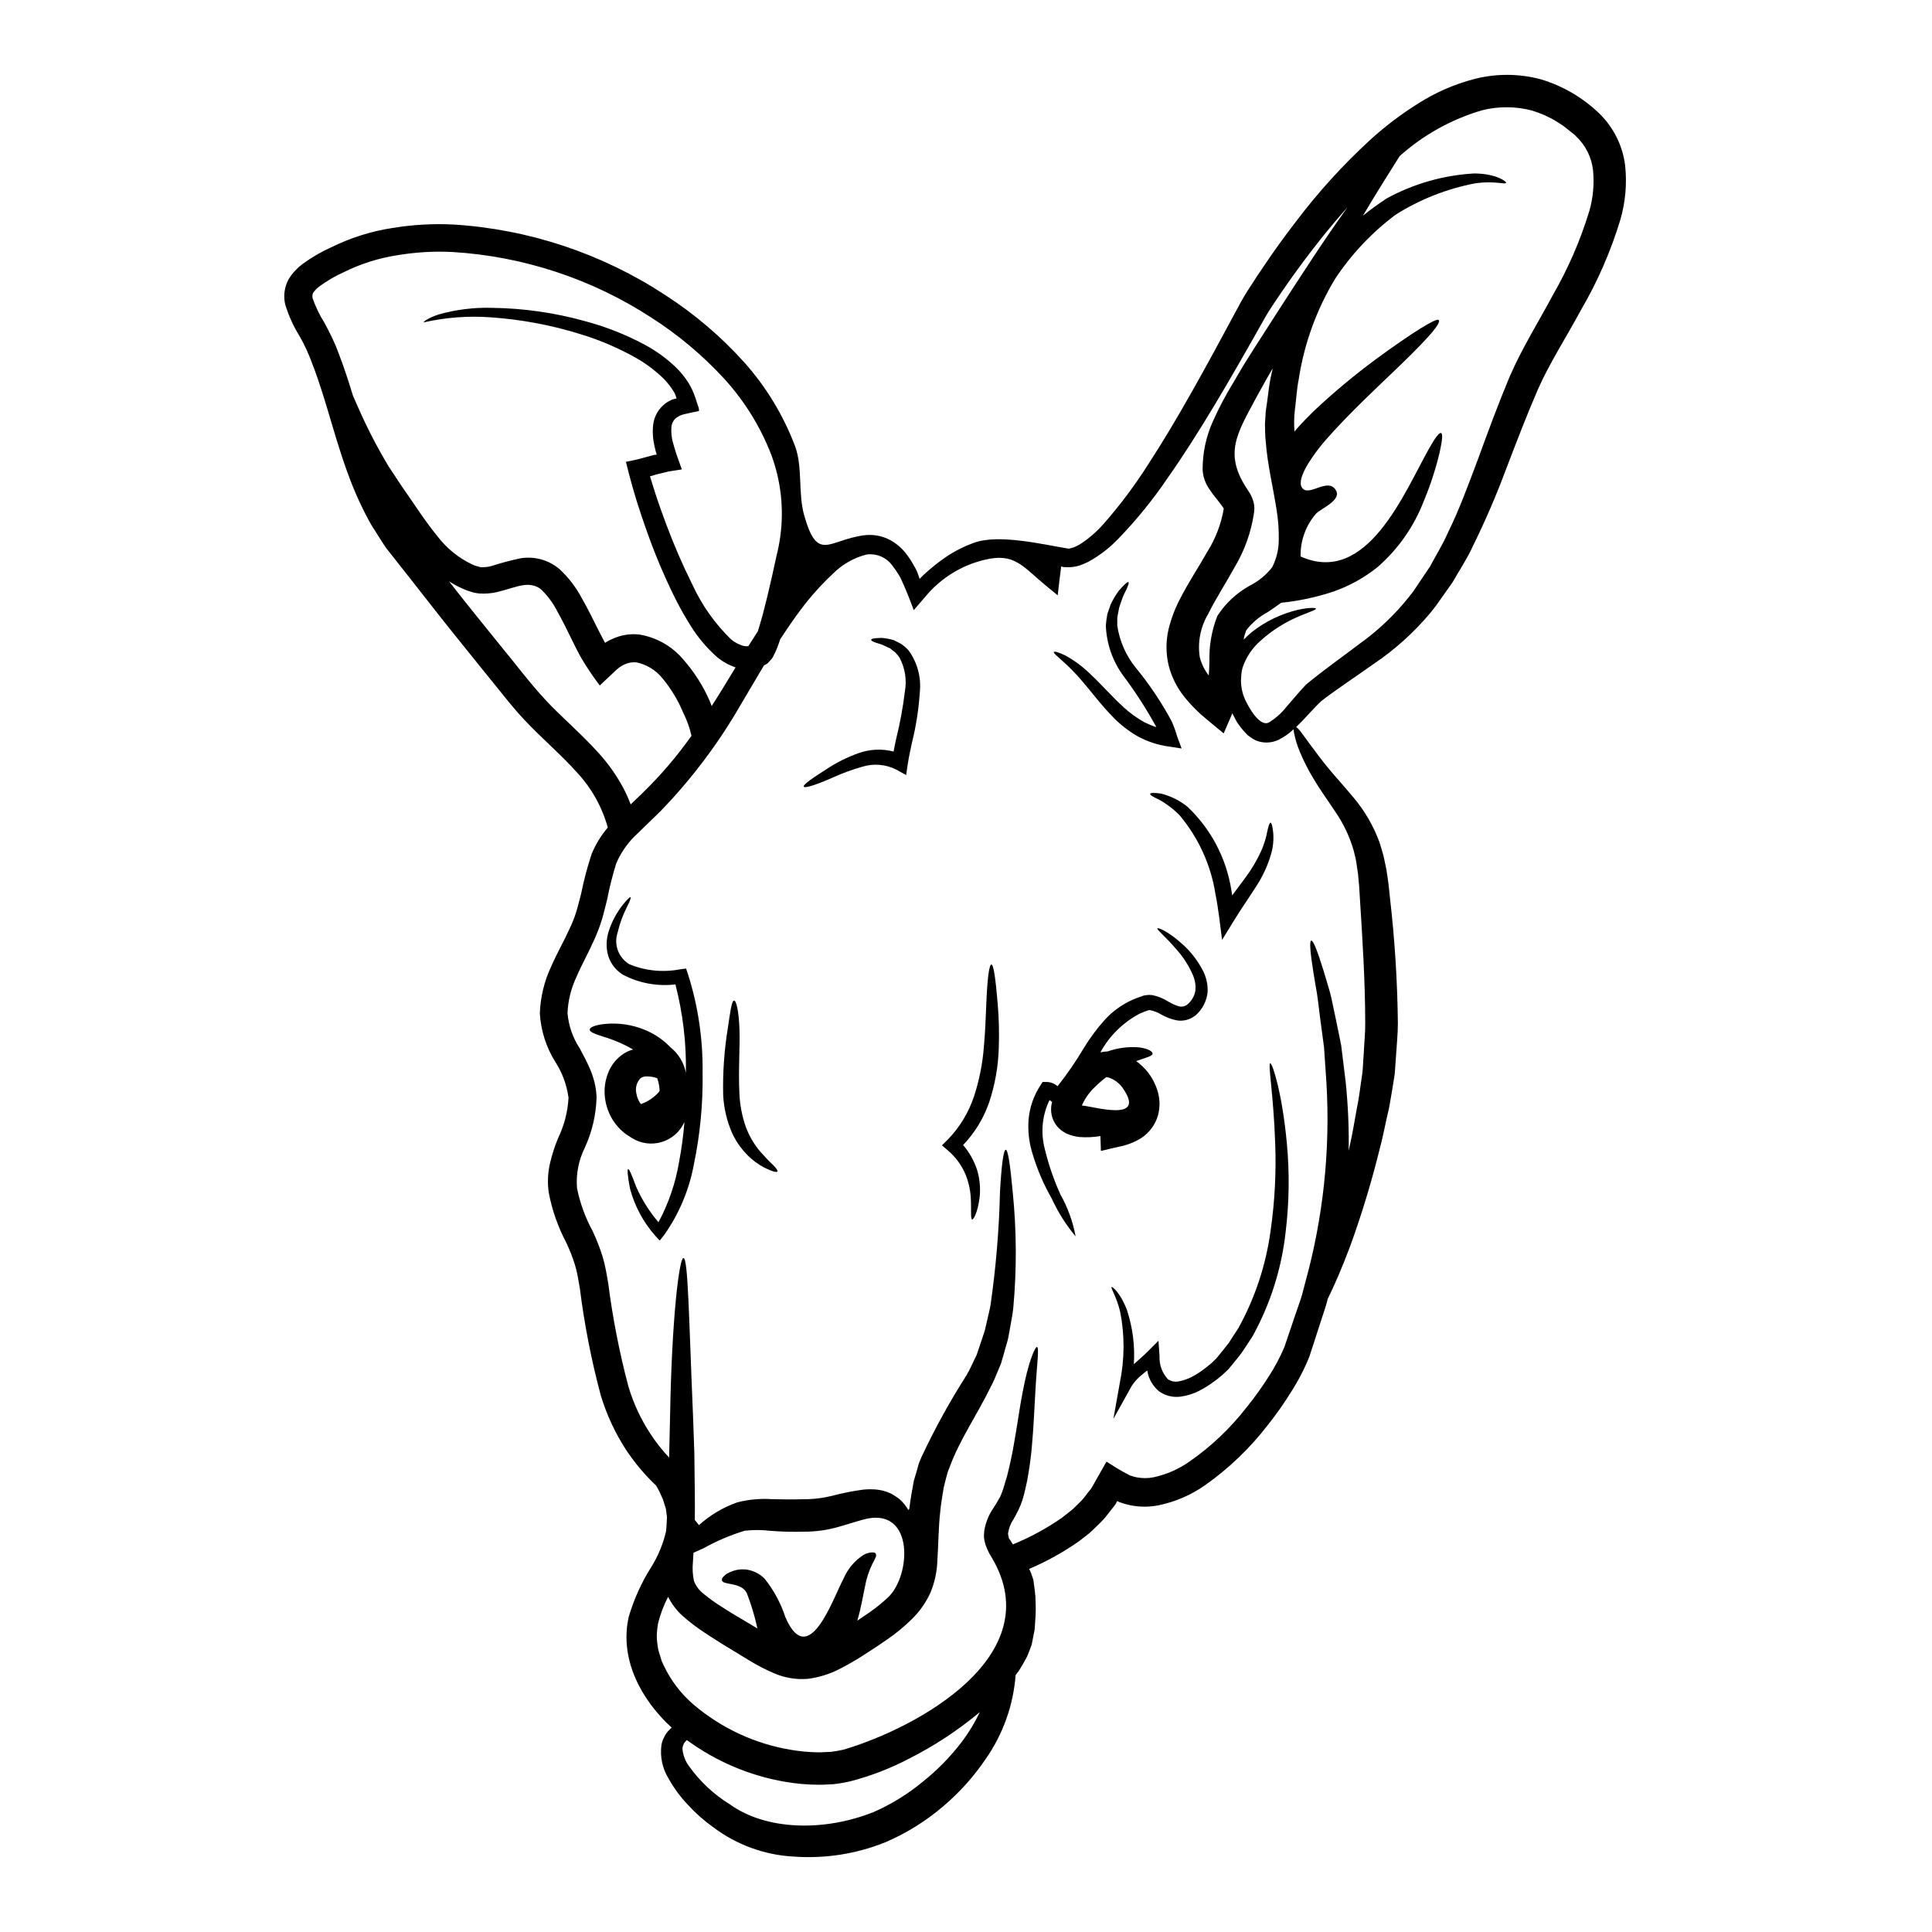 <?xml version="1.0" encoding="UTF-8"?>
<!-- Uploaded to: SVG Find, www.svgrepo.com, Generator: SVG Find Mixer Tools -->
<svg fill="#000000" width="800px" height="800px" version="1.1" viewBox="144 144 512 512" xmlns="http://www.w3.org/2000/svg">
 <g>
  <path d="m574.68 187.89c0.512 4.824 0.078 9.699-1.277 14.355-2.523 8.332-6.016 16.34-10.402 23.863-3.938 7.269-8.363 14.168-11.344 20.859-3.086 7.113-5.789 14.199-8.492 21.254v0.004c-2.586 6.949-5.523 13.766-8.797 20.422-1.477 3.289-3.594 6.449-5.379 9.59-0.992 1.402-1.969 2.777-2.934 4.156l-1.453 2.066c-0.508 0.711-1.121 1.402-1.656 2.09-4.297 5.109-9.281 9.598-14.816 13.336-5.023 3.57-9.816 6.691-14.023 9.941-1.68 1.609-3.262 3.418-4.949 5.176-0.535 0.562-1.094 1.125-1.656 1.66 0.395 0.301 0.746 0.648 1.047 1.043 0.711 0.918 1.684 2.293 2.906 3.938 1.219 1.641 2.754 3.723 4.617 5.996 1.863 2.269 4.156 4.723 6.691 7.801v-0.004c2.922 3.477 5.219 7.438 6.785 11.703 0.395 1.148 0.711 2.363 1.07 3.57 0.25 1.223 0.559 2.477 0.789 3.723 0.227 1.246 0.359 2.551 0.562 3.848 0.125 1.223 0.254 2.477 0.395 3.723l-0.004 0.004c1.27 10.996 1.965 22.055 2.09 33.125 0 2.957-0.332 5.965-0.508 8.895-0.102 1.48-0.203 2.934-0.309 4.359-0.203 1.684-0.461 2.828-0.66 4.258-0.23 1.352-0.461 2.676-0.688 4.031-0.227 1.355-0.586 2.676-0.871 4.004-0.559 2.648-1.094 5.25-1.758 7.699-2.156 8.781-4.785 17.438-7.871 25.93-2.117 5.637-4.156 10.355-5.945 13.949-0.125 0.621-0.285 1.234-0.484 1.836-0.457 1.43-0.918 2.887-1.402 4.328-0.945 2.934-1.914 5.938-2.934 9.023l0.004 0.004c-1.312 3.266-2.93 6.402-4.832 9.367-1.871 3.035-3.922 5.957-6.141 8.746-4.734 6.168-10.375 11.582-16.73 16.062-3.668 2.566-7.82 4.363-12.199 5.277-2.469 0.504-5.012 0.512-7.481 0.023-0.637-0.125-1.27-0.285-1.891-0.484l-0.941-0.305 0.004 0.004c-0.125-0.039-0.246-0.09-0.359-0.156l-0.395-0.18-0.395 0.766v0.004c-0.18 0.219-0.352 0.449-0.512 0.688l-0.738 0.941-1.453 1.863c-1.02 1.199-2.219 2.269-3.34 3.394-1.121 1.121-2.449 1.988-3.668 2.984v-0.004c-4.133 2.902-8.562 5.363-13.211 7.34 0.348 0.676 0.629 1.387 0.844 2.117l0.176 0.512 0.074 0.25 0.078 0.461 0.102 0.762 0.203 1.531 0.004 0.004c0.145 1.113 0.223 2.238 0.227 3.363 0.059 1.191 0.047 2.383-0.027 3.57-0.074 1.148-0.152 2.293-0.227 3.469-0.254 1.25-0.484 2.527-0.738 3.773l-0.051 0.254-0.176 0.484-0.152 0.395-0.281 0.762-0.637 1.574c-0.664 1.223-1.355 2.473-2.09 3.621-0.309 0.395-0.613 0.84-0.922 1.246l-0.004 0.004c-0.602 8.016-3.359 15.715-7.977 22.289-3.141 4.633-6.898 8.82-11.172 12.441-4.606 3.949-9.793 7.176-15.375 9.559-7.688 3.098-15.98 4.394-24.246 3.797-7.707-0.402-15.121-3.094-21.293-7.731-2.484-1.77-4.777-3.793-6.832-6.043-1.992-2.106-3.711-4.453-5.117-6.988-1.586-2.602-2.242-5.668-1.859-8.695 0.117-0.805 0.383-1.586 0.789-2.293 0.32-0.703 0.781-1.34 1.355-1.863 0.172-0.203 0.371-0.391 0.586-0.559-7.981-7.269-13.949-18.082-11.375-29.402 1.383-4.676 3.406-9.137 6.016-13.258 1.812-2.91 3.121-6.106 3.879-9.449 0.102-1.227 0.18-2.449 0.227-3.672-0.074-0.738-0.176-1.48-0.281-2.215-0.254-0.844-0.512-1.684-0.789-2.5-0.332-0.715-0.66-1.43-0.969-2.141-0.254-0.512-0.535-0.996-0.816-1.48h0.008c-3.031-2.875-5.727-6.082-8.035-9.562-2.879-4.453-5.117-9.281-6.656-14.355-2.492-9.324-4.348-18.809-5.551-28.383-0.203-1.098-0.395-2.32-0.586-3.34h-0.004c-0.188-0.98-0.426-1.953-0.711-2.906-0.621-1.988-1.379-3.934-2.269-5.812-2.242-4.227-3.824-8.766-4.695-13.465-0.348-2.598-0.211-5.231 0.391-7.777 0.535-2.25 1.25-4.449 2.141-6.578 1.602-3.324 2.527-6.926 2.734-10.609-0.453-3.438-1.672-6.734-3.57-9.637-2.375-3.84-3.762-8.207-4.031-12.711 0.145-4.316 1.168-8.562 3.008-12.469 1.609-3.672 3.445-6.809 4.844-9.945 0.711-1.457 1.309-2.965 1.789-4.512 0.484-1.574 0.895-3.312 1.328-4.926h-0.004c0.707-3.527 1.629-7.008 2.758-10.426 1.051-2.547 2.496-4.914 4.285-7.012-1.508-5.438-4.297-10.434-8.137-14.566-4.18-4.691-9.305-9-13.973-13.973-2.316-2.449-4.59-5.277-6.527-7.703-2.016-2.5-4.031-4.992-6.047-7.477-4.004-4.973-7.953-9.84-11.855-14.84s-7.727-9.84-11.551-14.688c-0.969-1.145-1.781-2.625-2.676-3.938-0.816-1.379-1.781-2.68-2.5-4.082-1.496-2.754-2.852-5.59-4.051-8.488-4.723-11.5-7.012-22.973-10.988-33.121h-0.004c-0.891-2.508-2-4.93-3.312-7.242-1.668-2.664-2.969-5.535-3.879-8.543-0.508-2.219-0.199-4.543 0.867-6.555 0.504-0.867 1.109-1.672 1.812-2.394l0.973-0.969 0.969-0.766-0.004-0.004c2.391-1.754 4.965-3.25 7.676-4.457 5.09-2.508 10.531-4.219 16.137-5.078 5.352-0.883 10.781-1.191 16.195-0.918 20.012 1.25 39.355 7.699 56.117 18.703 7.715 4.981 14.738 10.957 20.883 17.777 5.856 6.551 10.449 14.133 13.539 22.359 2.019 5.566 0.727 12.422 2.391 18.262 3.562 12.512 6.375 6.523 15.871 5.246l-0.004 0.004c2.371-0.301 4.773 0.133 6.887 1.246 1.852 1.02 3.449 2.453 4.664 4.184 0.574 0.758 1.086 1.559 1.531 2.398l0.66 1.18c0.07 0.113 0.133 0.234 0.18 0.359l0.102 0.227c0.281 0.664 0.457 1.305 0.688 1.969h0.004c0.535-0.586 1.105-1.137 1.707-1.656 1.336-1.203 2.731-2.336 4.18-3.394 2.625-1.918 5.508-3.445 8.57-4.539 6.527-2.363 18.129 0.434 24.91 1.555 0.395 0.078 0.945-0.227 1.402-0.305 0.512-0.203 1.047-0.461 1.574-0.738 2.356-1.508 4.492-3.336 6.348-5.43 4.379-4.977 8.359-10.289 11.906-15.887 7.805-11.957 15.402-25.977 23.664-41.359 1.062-2.027 2.227-3.996 3.496-5.902 1.195-1.891 2.445-3.777 3.746-5.66 2.574-3.801 5.277-7.574 8.184-11.324 5.922-7.844 12.547-15.133 19.789-21.773 3.867-3.516 8.043-6.684 12.469-9.461 4.656-2.996 9.762-5.234 15.125-6.625 5.766-1.473 11.816-1.438 17.566 0.102 5.758 1.723 11.027 4.789 15.375 8.945 3.856 3.703 6.316 8.621 6.965 13.926zm-9.531 12.203h-0.004c1.043-3.582 1.391-7.332 1.02-11.043-0.395-3.387-1.965-6.527-4.438-8.871l-0.281-0.285-0.102-0.125c-0.023-0.023-0.816-0.637-0.816-0.637l-1.555-1.246c-0.449-0.375-0.926-0.719-1.426-1.02l-1.379-0.871c-0.918-0.586-2.016-1.02-3.008-1.555-1.047-0.395-2.09-0.816-3.148-1.145-4.324-1.137-8.867-1.164-13.207-0.078-8.105 2.367-15.582 6.516-21.879 12.145-2.473 4.004-5.902 9.281-9.742 15.812 2.016-1.633 4.031-3.086 5.996-4.383l0.102-0.078 0.074-0.051v-0.004c7.191-3.957 15.184-6.242 23.379-6.691 5.902 0.051 8.621 2.219 8.391 2.5-0.203 0.512-3.012-0.637-8.238 0.129h0.004c-7.473 1.43-14.605 4.246-21.035 8.309-6.273 4.691-11.691 10.426-16.016 16.957-4.938 8.16-8.223 17.215-9.664 26.648-0.508 2.477-0.66 5.379-1.02 8.109v-0.004c-0.223 1.906-0.258 3.828-0.102 5.738 0.18-0.203 0.359-0.434 0.535-0.637 1.504-1.707 3.035-3.262 4.516-4.723 5.262-4.949 10.812-9.582 16.625-13.871 9.816-7.191 15.938-10.91 16.531-10.324 0.918 0.918-4.258 6.371-12.926 14.609-4.328 4.156-9.566 9.055-14.867 14.816-1.328 1.426-2.652 2.934-3.879 4.488-1.707 2.215-6.758 8.949-4.156 10.938 2.039 1.574 6.832-3.262 8.695 0.484 1.25 2.574-4.258 4.723-5.434 6.07h0.004c-2.68 3.133-4.113 7.144-4.027 11.27 17.617 7.902 27.461-16.906 34.117-28.734 1.555-2.754 2.625-4.156 3.109-3.977s0.332 1.969-0.359 5.047h0.004c-1.047 4.426-2.453 8.758-4.211 12.953-2.602 6.777-6.828 12.812-12.312 17.57-3.5 2.797-7.449 4.977-11.68 6.453-4.469 1.488-9.09 2.477-13.777 2.953l-0.074 0.027c-1.223 0.918-2.426 1.707-3.519 2.449-2.227 1.188-4.172 2.84-5.711 4.84-0.309 0.805-0.539 1.633-0.688 2.477 0.734-0.754 1.508-1.469 2.32-2.141 3.602-2.789 7.762-4.769 12.199-5.812 3.059-0.637 4.59-0.512 4.664-0.285 0.102 0.309-1.504 0.789-4.156 1.891-3.883 1.59-7.465 3.844-10.578 6.656-2.152 1.887-3.769 4.301-4.691 7.008-0.164 0.523-0.273 1.062-0.332 1.609-0.027 0.613-0.078 1.25-0.129 1.891v-0.004c0.016 2.019 0.512 4.004 1.453 5.785 1.812 3.57 4.328 6.629 6.246 5.152h0.004c1.695-1.09 3.195-2.461 4.434-4.051 1.555-1.758 3.148-3.723 5.023-5.711l0.078-0.078 0.148-0.125c4.387-3.648 9.234-7.039 14-10.66v-0.004c4.922-3.516 9.332-7.695 13.109-12.418 0.457-0.613 0.969-1.18 1.402-1.836l1.402-2.094c0.945-1.379 1.887-2.781 2.828-4.207 1.508-2.883 3.238-5.559 4.644-8.77 3.031-6.121 5.512-12.902 8.133-19.887 2.551-6.988 5.254-14.332 8.336-21.699 3.394-7.75 7.652-14.484 11.477-21.648 4.004-6.957 7.211-14.344 9.559-22.02zm-59.746 223.22c0.102-2.727 0.434-5.457 0.395-8.285-0.027-11.375-0.738-22.285-1.379-32.41-0.078-1.25-0.152-2.5-0.227-3.723l-0.309-3.367c-0.152-1.07-0.309-2.141-0.484-3.211-0.176-1.07-0.461-2.043-0.688-3.012h-0.004c-1.055-3.652-2.699-7.109-4.871-10.234-2.012-3.059-4.129-5.945-5.711-8.66v0.004c-1.395-2.293-2.613-4.691-3.644-7.168-0.664-1.551-1.168-3.164-1.504-4.82-0.09-0.387-0.141-0.781-0.152-1.18-1.184 1.137-2.535 2.082-4.004 2.809-1.574 0.754-3.363 0.922-5.051 0.484-0.797-0.211-1.547-0.562-2.215-1.051l-0.945-0.688c-0.242-0.234-0.473-0.48-0.688-0.738-0.879-0.938-1.66-1.961-2.324-3.059-0.355-0.711-0.66-1.273-1.02-1.969l-0.176 0.434-2.117 4.894-4.359-3.621h-0.004c-2.262-1.812-4.312-3.871-6.113-6.144-1.961-2.457-3.371-5.312-4.133-8.363-0.711-3.078-0.719-6.273-0.027-9.355 0.66-2.742 1.645-5.398 2.934-7.906 2.398-4.723 5.148-8.797 7.367-12.75 2.188-3.484 3.668-7.359 4.363-11.414-0.07-0.137-0.148-0.266-0.234-0.395-0.395-0.586-0.992-1.352-1.656-2.191-0.773-0.922-1.488-1.891-2.141-2.906-0.914-1.414-1.457-3.039-1.574-4.723v-0.281 0.004c0-4.371 0.93-8.691 2.727-12.676 1.578-3.531 3.387-6.957 5.41-10.258 0.918-1.531 1.812-3.059 2.699-4.59 0.969-1.531 1.914-3.035 2.859-4.539 1.863-2.883 3.644-5.688 5.402-8.414 7.039-10.914 13.234-20.469 18.793-28.203 0.176-0.227 0.332-0.461 0.508-0.711-2.574 2.887-5.039 5.82-7.391 8.797-2.832 3.57-5.535 7.191-8.086 10.809-1.301 1.84-2.551 3.648-3.746 5.461-1.195 1.734-2.305 3.531-3.316 5.379-8.512 15.098-16.637 29.195-25.043 41.18-3.906 5.777-8.305 11.203-13.152 16.215-2.312 2.422-4.981 4.477-7.91 6.094-0.785 0.391-1.594 0.73-2.418 1.023-0.91 0.273-1.855 0.422-2.809 0.434-0.492 0.008-0.984-0.008-1.477-0.051l-0.535-0.152c-0.152 1.18-0.285 2.363-0.438 3.519l-0.484 4.129-2.957-2.422c-6.375-5.227-8.438-8.973-16.5-6.961l0.004-0.004c-6.144 1.473-11.645 4.91-15.652 9.793-0.996 1.148-2.016 2.32-3.035 3.519-0.867-2.242-1.734-4.641-2.828-7.016l-0.395-0.891v0.004c-0.105-0.266-0.223-0.52-0.359-0.77l-0.586-0.969c-0.379-0.641-0.805-1.254-1.277-1.832-1.523-2.363-4.273-3.637-7.059-3.262-3.394 0.863-6.488 2.629-8.953 5.113-3.062 2.875-5.875 6.008-8.398 9.367-1.887 2.5-3.719 5.203-5.559 8.004-0.074 0.203-0.125 0.434-0.203 0.637-0.297 0.914-0.645 1.809-1.043 2.68-0.102 0.258-0.219 0.504-0.359 0.738-0.16 0.355-0.348 0.695-0.559 1.023l-0.789 0.867h0.004c-0.219 0.301-0.508 0.547-0.844 0.711l-0.484 0.227c-1.969 3.289-3.938 6.656-6.019 10.176-5.961 10.41-13.207 20.031-21.566 28.637-2.219 2.168-4.488 4.359-6.809 6.606l-0.004-0.004c-2.016 2.043-3.633 4.445-4.766 7.086-0.973 3.125-1.773 6.301-2.394 9.512-0.461 1.758-0.844 3.492-1.379 5.301v0.004c-0.574 1.871-1.273 3.703-2.09 5.481-1.531 3.469-3.394 6.731-4.723 9.891-1.398 2.977-2.188 6.203-2.324 9.488 0.293 3.328 1.406 6.535 3.238 9.332l1.43 2.703c0.457 0.996 0.969 1.938 1.402 3.008 0.461 1.117 0.836 2.269 1.121 3.445 0.293 1.238 0.465 2.5 0.512 3.773-0.121 4.656-1.191 9.234-3.148 13.461-1.621 3.293-2.328 6.965-2.039 10.629 0.793 3.977 2.188 7.809 4.133 11.371 1.035 2.195 1.918 4.461 2.648 6.781 0.367 1.223 0.664 2.465 0.895 3.723 0.254 1.223 0.395 2.293 0.613 3.445 1.18 9.219 2.969 18.348 5.352 27.328 1.32 4.406 3.273 8.602 5.793 12.449 1.469 2.254 3.137 4.375 4.984 6.332 0-0.395 0.023-0.816 0.023-1.223 0.078-3.492 0.152-6.856 0.23-10.07 0.457-25.754 2.422-41.59 3.543-41.59 1.246 0.051 1.43 15.988 2.523 41.562 0.102 3.211 0.23 6.578 0.359 10.098 0.027 3.519 0.074 7.191 0.125 10.988 0.027 2.191 0.027 4.465 0 6.758 0.336 0.434 0.688 0.895 1.098 1.379l0.004-0.004c2.957-2.668 6.414-4.719 10.172-6.039 2.965-0.758 6.027-1.043 9.078-0.844 2.754 0.074 5.484 0.102 8.312 0.023 2.621 0.02 5.231-0.289 7.773-0.918 2.773-0.742 5.59-1.297 8.438-1.656 0.785-0.066 1.574-0.086 2.363-0.051 0.84 0.027 1.676 0.137 2.496 0.332 0.828 0.203 1.629 0.492 2.394 0.863 0.73 0.41 1.43 0.871 2.094 1.379 0.945 0.832 1.742 1.816 2.363 2.91 0.078-0.117 0.164-0.227 0.258-0.332 0.016-0.059 0.023-0.121 0.023-0.18 0.285-2.316 0.688-4.59 1.098-6.805l0.051-0.203 0.074-0.434 0.051-0.078 0.102-0.395 0.227-0.762 0.461-1.555 0.434-1.574 0.688-1.684 0.004-0.004c3.496-7.469 7.473-14.699 11.906-21.648 0.922-1.555 1.609-3.148 2.363-4.691l0.285-0.586 0.125-0.281h-0.004c0.004-0.027 0.016-0.051 0.027-0.074l0.434-1.305c0.281-0.844 0.559-1.68 0.844-2.5 0.285-0.82 0.559-1.656 0.816-2.473 0.176-0.789 0.359-1.574 0.535-2.32 0.332-1.527 0.738-3.008 0.996-4.512h-0.004c1.426-9.902 2.262-19.883 2.496-29.883 0.395-7.191 0.945-11.195 1.531-11.195 0.586 0 1.18 3.938 1.836 11.121v-0.004c1.043 10.258 1.094 20.586 0.152 30.852-0.176 1.66-0.535 3.422-0.84 5.18-0.152 0.891-0.309 1.781-0.488 2.676s-0.457 1.656-0.684 2.5c-0.227 0.844-0.488 1.707-0.715 2.574l-0.395 1.301-0.023 0.152-0.027 0.078-0.125 0.332-0.129 0.332-0.281 0.66c-0.738 1.785-1.48 3.648-2.398 5.356-3.441 7.012-8.16 13.898-10.711 20.883l-0.508 1.301-0.434 1.531-0.395 1.574-0.203 0.789-0.074 0.281-0.027 0.18c-0.332 2.062-0.688 4.129-0.895 6.246-0.484 4.258-0.457 8.438-0.789 13.461h0.004c-0.137 2.797-0.766 5.555-1.863 8.133-1.219 2.641-2.922 5.027-5.023 7.039-1.898 1.863-3.957 3.562-6.144 5.074-2.066 1.453-4.004 2.727-6.195 4.133-2.176 1.414-4.422 2.719-6.731 3.898-2.598 1.324-5.402 2.195-8.289 2.574-3.059 0.262-6.133-0.238-8.953-1.453-2.332-0.996-4.59-2.164-6.754-3.492-1.992-1.223-3.938-2.422-5.902-3.594-0.918-0.586-1.969-1.18-2.934-1.84-0.965-0.656-1.941-1.18-2.91-1.887v0.004c-2.012-1.316-3.926-2.773-5.734-4.363-1.613-1.441-2.938-3.176-3.898-5.117-1.152 2.219-2.043 4.562-2.652 6.988-0.176 0.926-0.285 1.863-0.332 2.805-0.043 0.914 0.008 1.828 0.148 2.727l0.18 1.273 0.004 0.004c0.121 0.543 0.273 1.078 0.457 1.605l0.535 1.734 0.562 1.18v0.004c1.871 3.938 4.555 7.438 7.871 10.273 7.344 6.242 16.246 10.375 25.754 11.961 2.324 0.398 4.676 0.617 7.035 0.66 0.648 0.02 1.293 0.004 1.938-0.051l1.734-0.074h0.004c1.102-0.141 2.199-0.336 3.285-0.586 19.711-5.84 54.387-24.914 39.395-50.641l-0.816-1.379h0.004c-0.336-0.656-0.637-1.328-0.895-2.016l-0.176-0.508-0.078-0.359-0.152-0.66-0.023-0.18h-0.004c-0.035-0.188-0.059-0.371-0.074-0.559v-0.629l0.074-1.02c0.352-2.219 1.207-4.328 2.5-6.168 0.484-0.762 0.895-1.426 1.246-2.062l0.484-0.844c0.152-0.309 0.309-0.738 0.461-1.121 0.484-1.223 0.895-2.934 1.352-4.309 0.738-2.934 1.355-5.762 1.812-8.465 0.969-5.379 1.574-10.148 2.363-14.023 1.477-7.871 3.262-11.855 3.769-11.754 0.637 0.125-0.047 4.488-0.457 12.164-0.254 3.871-0.395 8.66-0.918 14.281-0.23 2.801-0.664 5.836-1.25 9.055-0.395 1.656-0.637 3.148-1.246 5.051-0.152 0.395-0.254 0.789-0.434 1.223l-0.637 1.453c-0.434 0.895-0.895 1.707-1.305 2.449l-0.004-0.012c-0.742 1.117-1.227 2.379-1.426 3.703l0.023 0.395v-0.004c0.035 0.234 0.086 0.465 0.156 0.691l0.074 0.332 0.129 0.125c0.137 0.148 0.25 0.324 0.332 0.512l0.586 0.895v-0.004c4.559-1.871 8.902-4.231 12.953-7.035 1.02-0.844 2.117-1.609 3.086-2.477 0.891-0.918 1.863-1.758 2.676-2.703l1.121-1.477 0.586-0.715v-0.004c0.273-0.316 0.504-0.668 0.691-1.043 1.223-2.168 2.449-4.328 3.672-6.481l2.754 1.734c0.945 0.586 1.609 0.891 2.426 1.379 0.332 0.176 0.867 0.484 1.07 0.559l0.535 0.152v0.004c0.355 0.141 0.723 0.246 1.098 0.309 1.539 0.316 3.125 0.316 4.664 0 3.367-0.738 6.555-2.133 9.383-4.106 5.758-3.996 10.875-8.848 15.176-14.383 2.07-2.555 3.992-5.231 5.762-8.004 1.66-2.539 3.094-5.219 4.281-8.008 0.996-2.961 1.988-5.863 2.934-8.66 0.484-1.402 0.969-2.777 1.43-4.156 0.461-1.379 0.738-2.777 1.121-4.129 4.797-17.254 6.711-35.184 5.66-53.062-0.227-3.391-0.434-6.5-0.637-9.383-0.395-2.856-0.738-5.481-1.047-7.871-0.309-2.394-0.535-4.566-0.84-6.481-0.305-1.914-0.613-3.644-0.871-5.148-0.969-5.996-1.121-8.695-0.637-8.824s1.531 2.363 3.34 8.211c0.434 1.48 0.945 3.148 1.504 5.074s0.918 4.082 1.457 6.481c0.539 2.398 1.02 5.074 1.629 7.953 0.359 2.934 0.762 6.144 1.18 9.59v-0.004c0.637 6.106 0.91 12.246 0.816 18.383 0.152-0.789 0.309-1.508 0.488-2.293 0.535-2.449 0.969-4.926 1.402-7.445 0.227-1.246 0.484-2.523 0.711-3.824 0.227-1.305 0.395-2.676 0.586-4.027 0.191-1.352 0.461-2.883 0.535-3.981 0.102-1.352 0.184-2.703 0.258-4.078zm-22.516-136.16c0.051-2.809-0.16-5.613-0.629-8.383-0.918-5.762-2.363-11.656-2.828-17.797-0.176-1.531-0.176-3.109-0.203-4.664l0.152-2.363 0.027-0.586 0.074-0.66 0.152-1.02c0.434-2.805 0.613-5.434 1.246-8.238 0.129-0.609 0.285-1.18 0.395-1.812-0.535 0.895-1.043 1.758-1.555 2.676-0.867 1.531-1.734 3.113-2.602 4.691-5.402 10.102-8.949 15.277-2.363 24.988v0.004c0.492 0.691 0.891 1.445 1.184 2.242 0.426 1.059 0.578 2.211 0.43 3.344l-0.051 0.395v-0.004c-0.75 5.066-2.488 9.938-5.117 14.332-2.398 4.359-5.047 8.387-7.039 12.441h0.004c-2.062 3.465-2.84 7.547-2.191 11.523 0.457 1.727 1.262 3.34 2.359 4.746 0.102-1.223 0.152-2.5 0.176-3.871l0.004-0.004c-0.105-4.016 0.59-8.012 2.039-11.758l0.074-0.176 0.078-0.129h0.004c2.188-3.324 5.16-6.055 8.66-7.957 2.242-1.152 4.207-2.777 5.762-4.766 1.137-2.227 1.742-4.691 1.758-7.195zm-83.992 318.45c1.852-2.457 3.449-5.098 4.769-7.875-5.812 4.852-12.16 9.02-18.922 12.418-4.836 2.527-9.941 4.492-15.219 5.867-1.453 0.359-2.926 0.621-4.414 0.785l-0.129 0.023-0.332 0.027h-0.227l-0.484 0.023-0.996 0.051c-0.688 0.027-1.246 0.078-2.016 0.051v0.004c-2.938-0.016-5.871-0.27-8.77-0.766-9.445-1.605-18.387-5.394-26.113-11.066-0.699 0.543-1.129 1.359-1.18 2.242 0.117 1.703 0.727 3.332 1.762 4.691 2.871 4.031 6.519 7.449 10.73 10.051l0.051 0.023 0.176 0.129c9.234 6.578 24.379 7.34 37.996 1.91 4.68-2.066 9.051-4.766 12.992-8.031 3.859-3.082 7.328-6.629 10.324-10.559zm-19.406-38.426c5.902-5.836 6.691-23.078-5.512-20.754-1.969 0.395-4.438 1.273-7.316 2.09l0.004-0.004c-3.125 0.941-6.375 1.414-9.641 1.402-2.973 0.082-5.953 0.004-8.922-0.23-2.234-0.266-4.492-0.273-6.731-0.023-3.773 1.148-7.418 2.695-10.863 4.613l-2.703 1.223-0.023-0.074c-0.051 0.867-0.102 1.707-0.152 2.574-0.164 1.664-0.07 3.34 0.277 4.973 0.504 1.32 1.359 2.477 2.477 3.344 1.531 1.273 3.148 2.441 4.84 3.488 0.871 0.586 1.812 1.148 2.754 1.734 0.945 0.586 1.812 1.094 2.828 1.68 1.305 0.766 2.625 1.574 3.938 2.363h0.004c-0.008-0.051-0.023-0.102-0.051-0.148-0.676-3.098-1.59-6.141-2.731-9.102-0.32-0.723-0.875-1.316-1.574-1.688-0.723-0.367-1.496-0.625-2.293-0.762-0.684-0.152-1.375-0.254-1.887-0.395-0.512-0.137-0.816-0.395-0.895-0.664-0.031-0.391 0.129-0.773 0.434-1.02 0.516-0.551 1.152-0.969 1.863-1.227 1.191-0.531 2.5-0.758 3.801-0.66 1.984 0.172 3.836 1.051 5.227 2.473 2.438 3.051 4.305 6.519 5.512 10.234 6.172 14.168 12.621-5.117 15.402-10.273 1.094-2.578 2.941-4.766 5.301-6.273 0.688-0.414 1.469-0.641 2.269-0.664 0.535-0.027 0.867 0.102 0.992 0.395 0.285 0.586-0.332 1.43-0.969 2.727h0.004c-0.914 1.871-1.559 3.859-1.914 5.906-0.535 2.398-0.969 5.434-2.039 9.055 1.121-0.738 2.242-1.504 3.312-2.242v-0.004c1.758-1.234 3.422-2.594 4.981-4.07zm-28.695-281.07c0.98-7.25 0.168-14.629-2.359-21.492-2.848-7.402-7.043-14.215-12.367-20.09-5.773-6.305-12.352-11.828-19.559-16.422-15.742-10.219-33.867-16.184-52.602-17.32-4.914-0.246-9.84 0.047-14.688 0.867-4.914 0.758-9.68 2.273-14.129 4.488-2.231 0.996-4.348 2.231-6.32 3.672-0.711 0.496-1.324 1.117-1.809 1.836-0.199 0.453-0.234 0.957-0.105 1.43 0.809 2.285 1.863 4.473 3.152 6.527 0.688 1.246 1.379 2.574 2.016 3.938l0.941 2.09 0.789 2.039c1.43 3.695 2.652 7.477 3.797 11.219 0.461 1.047 0.945 2.117 1.43 3.238l-0.004-0.004c2.352 5.352 5.043 10.547 8.059 15.555 1.812 2.754 3.723 5.66 5.996 8.898 2.164 3.188 4.383 6.477 6.957 9.613 2.434 3.172 5.59 5.715 9.203 7.422 0.426 0.199 0.871 0.355 1.328 0.461 0.199 0.051 0.457 0.152 0.637 0.203 0.164 0.004 0.324 0.023 0.484 0.051 0.859 0.004 1.719-0.098 2.551-0.309 2.555-0.824 5.148-1.516 7.773-2.066 3.711-0.602 7.5 0.465 10.355 2.91 2.375 2.211 4.359 4.805 5.867 7.676 1.527 2.648 2.856 5.352 4.18 8.031l1.02 1.969 0.867 1.656c0.129 0.203 0.102 0.129 0.129 0.152l0.023-0.023 0.332-0.203-0.004-0.004c0.488-0.301 1.004-0.562 1.531-0.785 2.227-1.039 4.699-1.445 7.141-1.18 4.586 0.746 8.754 3.121 11.73 6.691 2.863 3.254 5.203 6.934 6.934 10.91 0.176 0.438 0.359 0.922 0.535 1.355 2.219-3.445 4.281-6.883 6.324-10.234v-0.004c-1.801-0.617-3.477-1.559-4.945-2.777-2.664-2.359-4.973-5.09-6.859-8.109-1.734-2.738-3.312-5.57-4.727-8.488-2.633-5.414-4.957-10.973-6.957-16.652-0.969-2.727-1.891-5.402-2.703-8.031-0.395-1.355-0.816-2.68-1.18-4.004-0.613-2.195-1.18-4.328-1.684-6.426 1.148-0.254 2.32-0.434 3.445-0.738 1.02-0.281 2.012-0.535 3.008-0.816l1.012-0.266 0.688-0.078-0.23-0.789c-0.074-0.305-0.102-0.395-0.355-1.504v0.004c-0.438-1.871-0.551-3.805-0.336-5.711 0.281-2.195 1.43-4.188 3.188-5.535 0.41-0.324 0.855-0.598 1.328-0.812l0.309-0.152 0.102-0.051c0.074-0.023 0.125-0.051 0.203-0.074v-0.004c0.281-0.094 0.57-0.164 0.867-0.203 0.281 0.023 0.125-0.18 0.102-0.332-0.039-0.176-0.09-0.344-0.152-0.512-0.125-0.316-0.27-0.621-0.434-0.918-0.773-1.27-1.688-2.453-2.727-3.519-2.129-2.082-4.508-3.887-7.086-5.379-4.695-2.676-9.672-4.82-14.84-6.398-7.711-2.418-15.68-3.922-23.742-4.488-6.016-0.461-12.066-0.012-17.949 1.324-0.102-0.152 1.043-1.121 3.977-2.094 4.574-1.297 9.32-1.891 14.074-1.758 8.348 0.102 16.645 1.281 24.684 3.519 5.523 1.465 10.852 3.57 15.887 6.273 2.953 1.586 5.68 3.559 8.109 5.863 1.348 1.293 2.531 2.746 3.516 4.332 0.691 1.152 1.258 2.375 1.688 3.648 0.254 0.609 0.395 1.301 0.637 1.938 0.242 0.637 0.508 1.379 0.359 1.785-1.223 0.227-2.477 0.508-3.801 0.816h-0.004c-0.309 0.07-0.617 0.164-0.918 0.277-0.152 0.047-0.297 0.117-0.43 0.203l-0.203 0.102-0.004 0.004c-0.219 0.113-0.434 0.246-0.637 0.391-0.742 0.609-1.203 1.492-1.273 2.449-0.098 1.312 0.023 2.633 0.355 3.906 0.102 0.484 0.559 1.969 0.969 3.285 0.484 1.328 0.945 2.676 1.43 4.031-1.148 0.176-2.269 0.359-3.445 0.535-1.02 0.254-2.062 0.508-3.148 0.762l-0.395 0.102-0.125 0.051-0.203 0.051-0.434 0.152v0.004c-0.227 0.07-0.457 0.121-0.688 0.152 0.102 0.395 0.227 0.816 0.359 1.18 0.395 1.223 0.789 2.477 1.18 3.75 0.844 2.547 1.758 5.148 2.754 7.773v0.004c2.027 5.449 4.34 10.785 6.934 15.988 2.488 5.426 5.957 10.344 10.234 14.508 0.941 0.789 2.035 1.379 3.211 1.734l0.738 0.125 0.004 0.004c0.211-0.02 0.422-0.027 0.637-0.023 0.844-1.328 1.684-2.652 2.527-3.938 0.434-1.328 0.816-2.727 1.223-4.129 0.891-3.367 1.73-6.832 2.523-10.379 0.395-1.781 0.789-3.57 1.18-5.379v-0.004c0.445-1.75 0.793-3.527 1.039-5.316zm-23.547 52.883c-0.469-2.106-1.199-4.144-2.168-6.07-1.371-3.324-3.238-6.418-5.535-9.18-1.746-2.16-4.188-3.648-6.906-4.207-1.09-0.102-2.184 0.094-3.172 0.562-0.27 0.125-0.535 0.27-0.785 0.434l-0.203 0.129h-0.004c-0.199 0.109-0.387 0.242-0.559 0.395-0.355 0.277-0.695 0.574-1.02 0.895-1.379 1.273-2.68 2.496-3.957 3.719h0.004c-1.77-2.336-3.402-4.769-4.894-7.289-0.434-0.738-0.562-0.996-0.738-1.355l-0.562-1.07-1.02-2.066c-1.352-2.727-2.602-5.324-3.938-7.699-1.082-2.152-2.5-4.113-4.207-5.812-0.293-0.277-0.621-0.516-0.973-0.715-0.363-0.191-0.75-0.344-1.145-0.457-0.832-0.223-1.699-0.277-2.551-0.156-1.969 0.227-4.258 1.148-7.113 1.84-1.57 0.367-3.184 0.5-4.793 0.395l-1.355-0.203c-0.395-0.102-0.711-0.227-1.094-0.332v-0.004c-0.699-0.203-1.383-0.465-2.039-0.785-1.227-0.531-2.402-1.172-3.519-1.91 0.508 0.633 0.992 1.27 1.504 1.938 3.797 4.844 7.828 9.789 11.855 14.789 4.055 4.894 8.086 10.301 12.203 14.711 4.281 4.617 9.355 8.824 14.125 14.125 2.469 2.719 4.602 5.727 6.352 8.953 0.809 1.484 1.508 3.027 2.09 4.617 1.02-0.973 2.039-1.941 3.035-2.91h-0.004c4.828-4.676 9.207-9.789 13.086-15.277z"/>
  <path d="m485.02 446.88c0.742 7.824 0.641 15.707-0.301 23.512-1.059 9.73-4.039 19.152-8.773 27.719-0.941 1.504-1.938 2.957-2.906 4.41-0.996 1.355-2.066 2.551-3.062 3.824l-0.535 0.613-0.457 0.434-0.945 0.891c-0.66 0.535-1.273 1.098-1.969 1.574l0.004-0.004c-1.34 1.039-2.769 1.949-4.277 2.723-1.562 0.801-3.254 1.328-4.996 1.555-1.988 0.254-4-0.246-5.629-1.41-1.426-1.172-2.449-2.758-2.934-4.539-0.051-0.336-0.129-0.664-0.203-0.996-0.434 0.359-0.895 0.688-1.301 1.043-1.105 0.859-2.059 1.895-2.828 3.062l-4.844 8.719 1.73-9.715c1.25-6.129 1.277-12.445 0.078-18.586-0.973-4.207-2.68-6.449-2.269-6.656 0.176-0.078 2.293 1.48 4.055 6.121h-0.004c1.523 4.625 2.144 9.496 1.828 14.355 1.223-1.148 2.574-2.242 3.617-3.312l2.91-2.91 0.281 4.156h-0.004c-0.094 2.242 0.715 4.426 2.242 6.07 0.824 0.527 1.816 0.727 2.781 0.559 1.258-0.223 2.469-0.645 3.598-1.25 1.262-0.656 2.457-1.434 3.566-2.32 0.586-0.434 1.145-0.941 1.707-1.402l0.816-0.789 0.332-0.332h0.027l0.074-0.125 0.203-0.23c0.996-1.246 2.066-2.523 3.035-3.797 0.816-1.301 1.684-2.602 2.523-3.902 4.461-8.082 7.367-16.93 8.57-26.082 1.07-7.551 1.465-15.18 1.18-22.797-0.438-13.105-1.992-21.164-1.305-21.289 0.574-0.008 3.152 7.875 4.383 21.105z"/>
  <path d="m481.36 364.18c0.25 2.062 0.074 4.152-0.508 6.144-0.863 2.981-2.164 5.816-3.852 8.414-1.836 2.934-4.004 5.969-5.992 9.23l-3.148 5.117-0.762-5.996c-0.285-2.012-0.562-4.078-0.996-6.195v0.004c-1.211-7.676-4.492-14.879-9.488-20.832-1.605-1.637-3.441-3.035-5.445-4.152-1.574-0.738-2.449-1.223-2.363-1.531 0.086-0.309 1.07-0.332 2.828-0.078h0.004c2.594 0.633 5.012 1.832 7.082 3.519 6.242 5.91 10.332 13.734 11.629 22.234 0.074 0.395 0.125 0.82 0.203 1.223 1.18-1.629 2.363-3.148 3.391-4.562v0.004c1.699-2.258 3.144-4.695 4.309-7.269 0.754-1.703 1.305-3.492 1.633-5.328 0.281-1.305 0.559-2.066 0.816-2.094 0.254-0.027 0.457 0.727 0.66 2.148z"/>
  <path d="m462.7 401.08c0.969 1.789 1.43 3.809 1.328 5.84-0.25 2.398-1.398 4.609-3.215 6.195l-0.129 0.074c-1.352 1.047-3.078 1.488-4.766 1.227-1.453-0.285-2.848-0.801-4.133-1.531-0.914-0.555-1.914-0.953-2.957-1.184-0.203 0.023 0.023-0.051-0.332 0l-0.395 0.102h-0.023l-0.102 0.051-0.203 0.074c-0.586 0.23-1.18 0.434-1.734 0.688v0.004c-4.414 2.324-8.039 5.898-10.426 10.277 0.625-0.148 1.266-0.234 1.91-0.258 2.691-0.945 5.547-1.309 8.387-1.07 2.551 0.359 3.519 1.121 3.543 1.656-0.074 0.711-1.781 1.047-4.356 1.969 1.148 0.844 2.184 1.828 3.082 2.934 1.148 1.48 2.023 3.156 2.578 4.949 0.66 2.137 0.699 4.418 0.102 6.574-0.707 2.379-2.211 4.441-4.258 5.844-1.801 1.152-3.805 1.953-5.906 2.359l-4.945 1.148-0.129-3.938 0.004 0.004c-1.828 0.309-3.688 0.395-5.535 0.254-1.168-0.125-2.312-0.422-3.391-0.887-0.68-0.336-1.316-0.754-1.887-1.254-0.637-0.574-1.156-1.266-1.527-2.039-0.367-0.727-0.602-1.512-0.691-2.32-0.074-0.672-0.055-1.348 0.051-2.012 0.043-0.262 0.105-0.516 0.18-0.77-0.254-0.203-0.484-0.359-0.688-0.508h-0.004c-1.941 4.004-2.391 8.57-1.27 12.875 0.996 4.168 2.391 8.23 4.156 12.137 1.949 3.457 3.312 7.215 4.031 11.117-2.539-3.047-4.664-6.418-6.324-10.02-2.238-3.914-4.004-8.086-5.254-12.418-0.801-2.754-1.105-5.629-0.891-8.492 0.273-3.246 1.355-6.375 3.148-9.102l0.559-0.895h1.121c1.055 0.023 2.07 0.422 2.859 1.121 2.547-3.211 4.875-6.59 6.957-10.121 1.621-2.66 3.481-5.164 5.562-7.481 2.113-2.316 4.695-4.16 7.57-5.402 0.688-0.309 1.402-0.535 2.113-0.789l0.254-0.102 0.129-0.051 0.074-0.023 0.227-0.051 0.512-0.102h0.008c0.547-0.09 1.105-0.098 1.656-0.027 1.531 0.305 2.996 0.891 4.309 1.734 0.898 0.555 1.867 0.984 2.883 1.273 0.711 0.152 1.453-0.004 2.039-0.43 1.172-0.918 1.965-2.234 2.219-3.703 0.16-1.48-0.09-2.977-0.715-4.328-1.09-2.473-2.57-4.754-4.387-6.754-3.008-3.519-5.176-5.117-4.949-5.461 0.152-0.281 2.805 0.738 6.426 4.004h0.004c2.273 1.977 4.152 4.363 5.539 7.035zm-31.883 35.898c3.188 0.285 16.727 4.414 10.988-4.231h0.004c-0.859-1.406-2.16-2.492-3.699-3.086-0.301-0.113-0.621-0.18-0.941-0.203-1.098 0.832-2.137 1.734-3.109 2.703-1.41 1.359-2.547 2.977-3.344 4.766 0.035 0.066 0.059 0.066 0.109 0.066z"/>
  <path d="m455.96 339.17 1.18 3.188-3.519-0.535c-2.891-0.41-5.68-1.344-8.238-2.754-2.266-1.324-4.352-2.938-6.203-4.805-3.441-3.496-5.902-6.887-8.133-9.445-4.387-5.301-8.035-7.477-7.754-8.031 0.129-0.23 1.18 0.023 3.035 0.918h0.004c2.496 1.379 4.789 3.102 6.809 5.117 2.625 2.426 5.402 5.664 8.695 8.66 1.676 1.543 3.535 2.871 5.531 3.965 0.996 0.492 2.027 0.91 3.082 1.25-2.547-4.656-5.418-9.125-8.59-13.383-2.949-3.922-4.625-8.656-4.797-13.562 0.074-1.008 0.207-2.012 0.395-3.008 0.309-0.895 0.586-1.734 0.867-2.527 0.59-1.273 1.309-2.488 2.141-3.621 1.43-1.656 2.32-2.473 2.578-2.316 0.254 0.152-0.18 1.328-1.199 3.262-0.434 0.969-0.789 2.141-1.246 3.469-0.152 0.688-0.281 1.453-0.434 2.242-0.152 0.793-0.027 1.605-0.078 2.477h-0.004c0.605 4.18 2.344 8.113 5.027 11.371 3.606 4.394 6.769 9.133 9.445 14.148 0.559 1.273 1.027 2.582 1.406 3.922z"/>
  <path d="m408.41 410.13c0.324 3.859 0.418 7.731 0.277 11.602-0.145 4.863-0.992 9.684-2.519 14.305-1.457 4.266-3.824 8.16-6.938 11.414 1.652 1.922 2.91 4.148 3.695 6.555 0.715 2.352 0.949 4.824 0.691 7.266-0.484 3.981-1.656 6.019-1.969 5.902-0.512-0.102-0.18-2.363-0.395-5.969v0.004c-0.145-2.102-0.629-4.164-1.438-6.109-1.031-2.391-2.602-4.508-4.59-6.195l-1.605-1.379 1.555-1.527v0.004c3.137-3.238 5.508-7.141 6.938-11.414 1.398-4.266 2.281-8.684 2.625-13.16 0.395-4.18 0.484-8.035 0.637-11.27 0.254-6.504 0.738-10.555 1.352-10.555 0.609 0 1.145 4.027 1.684 10.527z"/>
  <path d="m384.77 316.35c2.352 3.219 3.414 7.203 2.984 11.164-0.289 4.438-0.973 8.844-2.043 13.16-0.434 1.988-0.844 3.879-1.121 5.66l-0.457 3.062-2.629-1.457c-2.801-1.406-6.035-1.672-9.027-0.738-2.684 0.762-5.309 1.727-7.852 2.883-4.465 1.969-7.418 2.883-7.625 2.363-0.203-0.52 2.191-2.168 6.348-4.816l0.004-0.004c2.527-1.645 5.238-2.988 8.078-4.004 3.012-1.098 6.281-1.258 9.383-0.457 0.203-1.148 0.438-2.293 0.688-3.418h0.004c1.02-4.106 1.785-8.27 2.293-12.469 0.562-3.102 0.051-6.305-1.453-9.078-0.348-0.477-0.73-0.93-1.145-1.352-0.461-0.332-0.895-0.684-1.305-1.02-0.992-0.395-1.812-0.918-2.602-1.145-1.555-0.434-2.445-0.82-2.445-1.121 0-0.305 0.941-0.484 2.754-0.512l0.004-0.004c1.117 0.078 2.223 0.281 3.293 0.617 0.609 0.281 1.273 0.637 1.969 1.02l-0.004-0.004c0.699 0.484 1.336 1.043 1.906 1.668z"/>
  <path d="m348.83 452.69c0.871 0.867 1.328 1.504 1.18 1.758-0.145 0.254-0.867 0.125-2.09-0.395-1.75-0.711-3.371-1.715-4.793-2.957-2.172-1.895-3.914-4.223-5.117-6.836-1.387-3.188-2.188-6.598-2.363-10.07-0.133-5.961 0.285-11.918 1.246-17.801 0.637-4.356 1.023-7.215 1.633-7.215s1.25 2.727 1.43 7.367c0.203 4.566-0.332 10.84 0 17.391 0.141 2.992 0.715 5.949 1.711 8.773 0.859 2.273 2.082 4.394 3.621 6.273 1.387 1.566 2.59 2.867 3.543 3.711z"/>
  <path d="m325.77 428.34c0.141-7.906-0.793-15.801-2.777-23.457-4.758 0.562-9.57-0.316-13.82-2.523-2.172-1.289-3.699-3.43-4.207-5.902-0.367-1.973-0.219-4.008 0.43-5.906 0.828-2.488 2.086-4.812 3.727-6.859 1.121-1.352 1.812-2.039 1.969-1.914s-0.152 1.02-0.945 2.574c-1.094 2.156-1.922 4.434-2.473 6.785-1.07 3.199 0.242 6.707 3.148 8.414 4.246 1.738 8.91 2.199 13.414 1.324l1.574-0.203 0.508 1.48c2.684 8.457 3.992 17.289 3.875 26.16 0.125 8.16-0.652 16.309-2.316 24.297-1.246 6.742-3.945 13.129-7.906 18.723l-1.145 1.426-1.18-1.273-0.004-0.004c-3.176-3.594-5.465-7.879-6.691-12.516-0.637-3.289-0.762-5.117-0.484-5.152 0.281-0.035 0.996 1.633 2.09 4.617 1.504 3.434 3.508 6.629 5.945 9.48 2.699-5.035 4.551-10.477 5.481-16.113 0.652-3.457 1.121-6.949 1.402-10.453-0.027 0.07-0.062 0.137-0.102 0.203-1.176 2.481-3.356 4.344-5.988 5.117-2.637 0.777-5.477 0.391-7.809-1.062l-1.43-0.918-0.176-0.129-0.051-0.023-0.254-0.227-0.074-0.027-0.227-0.191-0.438-0.395-0.457-0.395-0.664-0.734c-0.434-0.477-0.832-0.988-1.18-1.531-1.207-1.867-1.969-3.988-2.223-6.195-0.258-2.148 0.012-4.328 0.789-6.348 0.797-2.168 2.273-4.019 4.207-5.277 0.766-0.484 1.598-0.844 2.473-1.074-2.496-1.449-5.16-2.598-7.926-3.418-2.242-0.711-3.621-1.246-3.57-1.859 0.051-0.609 1.273-1.18 3.773-1.48 3.711-0.398 7.465 0.141 10.91 1.574 2.539 1.059 4.832 2.629 6.731 4.617 2.125 1.695 3.57 4.098 4.07 6.769zm-6.961 4.769-0.004 0.004c-0.012-0.453-0.055-0.906-0.125-1.355-0.098-0.688-0.27-1.359-0.512-2.012-0.023-0.027-0.047-0.027-0.098-0.051-0.902-0.305-1.852-0.453-2.805-0.438-0.57 0-1.125 0.188-1.574 0.535-0.988 1.074-1.379 2.562-1.047 3.981 0.145 0.891 0.473 1.742 0.965 2.5 0.129 0.203 0.203 0.203 0.254 0.332 0.395-0.152 0.762-0.309 1.18-0.508l0.004-0.004c1.082-0.516 2.07-1.207 2.934-2.039 0.316-0.277 0.594-0.594 0.824-0.941z"/>
 </g>
</svg>
